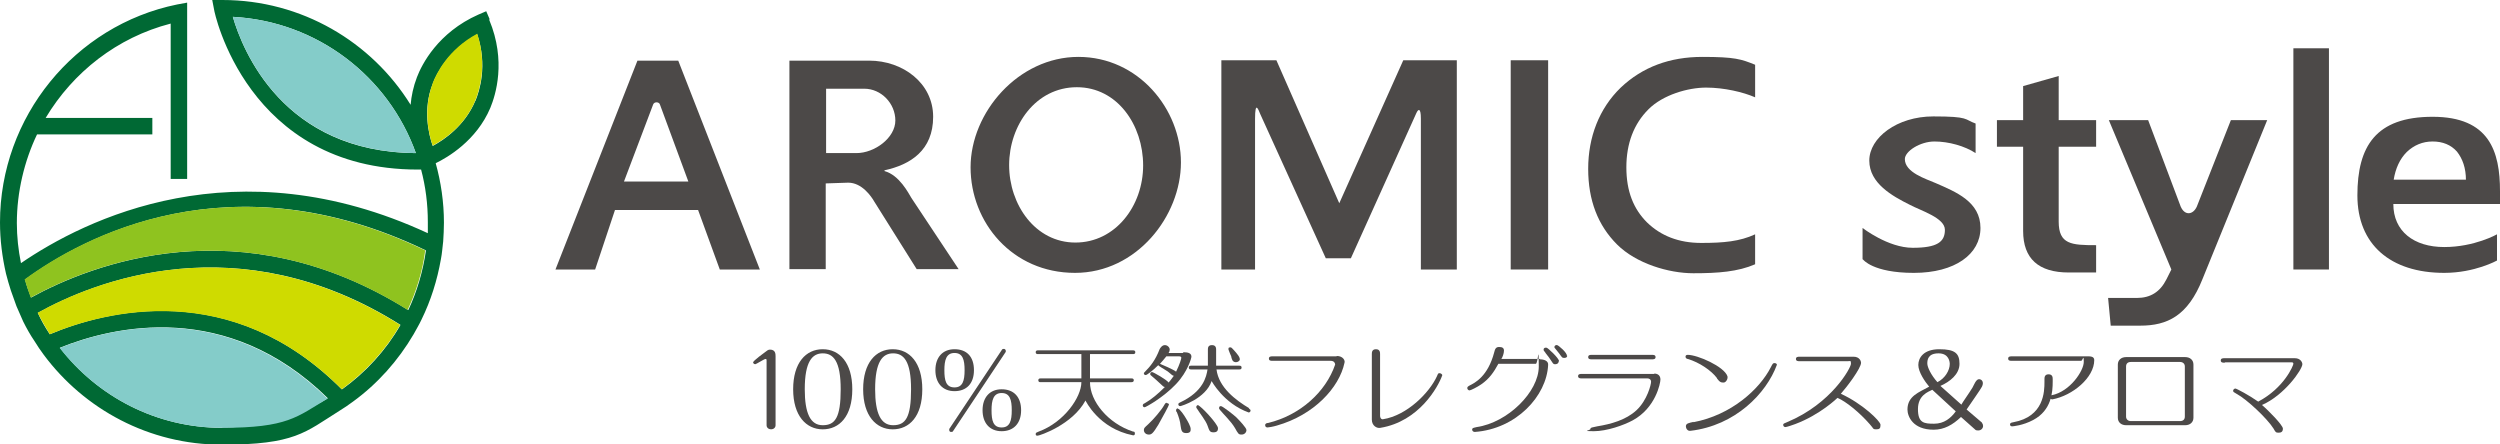 <?xml version="1.0" encoding="UTF-8"?>
<svg id="_レイヤー_1" data-name="レイヤー_1" xmlns="http://www.w3.org/2000/svg" version="1.1" viewBox="0 0 667.9 118.7">
  <!-- Generator: Adobe Illustrator 29.4.0, SVG Export Plug-In . SVG Version: 2.1.0 Build 152)  -->
  <defs>
    <style>
      .st0 {
        fill: #4c4948;
      }

      .st1 {
        fill: #006934;
      }

      .st2 {
        fill: #8fc31f;
      }

      .st3 {
        display: none;
      }

      .st4 {
        fill: #cfdb00;
      }

      .st5 {
        fill: #84ccc9;
      }
    </style>
  </defs>
  <g>
    <g>
      <path class="st1" d="M130.8,5.1l-.9-2.1-2.1.9c-10.8,4.8-15.1,13.3-16.4,16.7-1,2.6-1.5,5.1-1.7,7.4C99.3,11.2,80.6,0,59.4,0h-2.7l.5,2.6c0,.4,8.7,42.7,54.4,42.7.3,0,.6,0,.9,0,1.2,4.5,1.8,9.2,1.8,14.1s0,1.9,0,2.9c-51.4-23.8-91.6-3.7-108.7,8-.7-3.5-1.1-7.1-1.1-10.7,0-8.3,2-16.6,5.4-23.7h30.8v-4.4H12.2c7.3-12.2,19.1-21.5,33.4-25.2v41.5h4.4V.7l-2.7.5C19.9,6.8,0,31.3,0,59.4h0s0,0,0,0c0,4.7.6,9.3,1.6,13.7.4,1.5.8,3,1.3,4.5.5,1.4,1,2.8,1.5,4.2.6,1.4,1.2,2.7,1.8,4.1.9,1.8,1.9,3.6,3,5.2.8,1.3,1.6,2.5,2.5,3.7,10.8,14.5,28.1,24,47.6,24s22.2-3.3,31.3-9c1.3-.8,2.5-1.6,3.7-2.5,6.6-4.8,12.1-11,16.2-18,.7-1.3,1.5-2.6,2.1-3.9,2.5-5.1,4.2-10.5,5.2-16.2.3-1.5.4-3.1.6-4.7.1-1.6.2-3.3.2-5,0-5.5-.8-10.9-2.2-15.9,3.1-1.5,10.9-6,14.6-14.8,1.4-3.4,4.3-12.5-.3-23.5ZM62.2,4.5c22.6,1.2,41.6,16,48.9,36.4-35.5-.2-46.3-27.5-48.9-36.4ZM59.4,114.3c-17.7,0-33.4-8.4-43.4-21.4,14.2-5.7,44.6-13,71.6,13.5-8.3,5-17.9,7.8-28.2,7.8ZM91.3,104c-29.5-29.7-63.1-21-78-14.7-1.2-1.8-2.3-3.7-3.2-5.7,14.9-8.3,53.5-24.1,96.9,3.2-3.9,6.8-9.3,12.7-15.6,17.2ZM109,82.8c-44.7-28-84.7-12.1-100.7-3.3-.6-1.6-1.2-3.2-1.6-4.8,15.4-11.3,54.9-32.9,107.1-7.8-.8,5.6-2.4,11-4.7,15.9ZM127,26.9c-2.8,6.7-8.4,10.5-11.4,12.1-1.1-3.2-2.7-9.8,0-16.6,1-2.7,4.2-9,11.9-13.2,2.8,8.4.6,15.1-.5,17.8Z"/>
      <path class="st5" d="M15.9,92.9c10.1,13,25.8,21.4,43.4,21.4s20-2.9,28.2-7.8c-27-26.5-57.4-19.3-71.6-13.5Z"/>
      <path class="st4" d="M10.1,83.6c1,2,2.1,3.9,3.2,5.7,14.9-6.2,48.5-14.9,78,14.7,6.3-4.6,11.7-10.4,15.6-17.2-43.4-27.3-82-11.5-96.9-3.2Z"/>
      <path class="st2" d="M6.6,74.7c.5,1.6,1,3.2,1.6,4.8,16-8.8,56-24.7,100.7,3.3,2.3-4.9,4-10.3,4.7-15.9-52.2-25.1-91.7-3.5-107.1,7.8Z"/>
      <path class="st5" d="M62.2,4.5c2.6,8.9,13.4,36.1,48.9,36.4-7.3-20.4-26.3-35.2-48.9-36.4Z"/>
      <path class="st4" d="M115.6,22.3c-2.6,6.9-1.1,13.5,0,16.6,3-1.6,8.6-5.3,11.4-12.1,1.1-2.7,3.2-9.5.5-17.8-7.8,4.2-10.9,10.6-11.9,13.2Z"/>
    </g>
    <g>
      <path class="st0" d="M287.2,72.9c-16.8,0-27.9-13.5-27.9-28.2s12.8-29.5,28.8-29.5,27.4,13.9,27.4,28.2-11.8,29.5-28.3,29.5ZM287.7,23.3c-11,0-18.1,10.2-18.1,20.8s7,20.7,17.7,20.7,18.1-9.8,18.1-20.6-6.9-20.9-17.7-20.9Z"/>
      <path class="st0" d="M413.6,72h-10V16.1h10v55.8Z"/>
      <path class="st0" d="M560,72.8h-7.3c-8.1,0-12.2-3.7-12.2-11.1v-22.5h-7v-7.1h7v-9.1l9.5-2.7v11.8h10v7.1h-10v20c0,6.1,3.4,6.3,10,6.3v7.4Z"/>
      <path class="st0" d="M605.7,32.1l-17.3,42.5c-3.9,9.8-9.4,12.4-16.6,12.4h-7.9l-.7-7.4h7.7c3.6,0,6.2-1.6,7.9-5l1.3-2.6-16.7-39.9h10.5l8.7,23.1c1.1,2.5,3.3,2.2,4.3,0l9.1-23.1h9.6Z"/>
      <path class="st0" d="M203,72h-10.7l-5.8-15.9h-22.2l-5.3,15.9h-10.6l21.9-55.8h10.9l21.8,55.8ZM183.9,48.5l-7.6-20.6c-.2-.7-1.5-.8-1.8,0l-7.8,20.6h17.1Z"/>
      <path class="st0" d="M497.6,69.3v-8.4s6.8,5.3,13.4,5.3,8.6-1.6,8.6-4.8-6.4-5.1-9.4-6.7c-4.6-2.3-10.8-5.7-10.8-11.8s7.4-11.8,17.1-11.8,8.2.8,11.3,1.9v7.9c-2.9-1.9-7.2-3.1-11-3.1s-7.9,2.6-7.9,4.7c0,3.6,5.7,5.3,8.2,6.4,5.5,2.4,12,5,12,12s-6.8,12-17.8,12-13.6-3.6-13.6-3.6Z"/>
      <path class="st0" d="M389.2,72h-9.6V31.7c0-3-.7-2.6-1.2-1.5l-17.5,38.8h-6.7l-17.5-38.5c-.5-1.2-1.4-3.8-1.4,1.3v40.2h-9V16.1h14.7l16.8,38.2,17.1-38.2h14.3v55.8Z"/>
      <path class="st0" d="M468.9,70.6c-4.6,2-9.9,2.4-16.5,2.4s-15.3-2.6-20.4-7.7c-5.1-5.1-7.7-11.8-7.7-20.2s2.9-16.1,8.7-21.7c5.8-5.5,13.1-8.2,21.8-8.2s10.4.6,14.1,2.1v8.7c-3.2-1.4-8.3-2.6-13.1-2.6s-11.5,1.9-15.4,5.8c-3.9,3.9-5.9,9.1-5.9,15.5s1.9,11.1,5.5,14.7c3.7,3.6,8.5,5.5,14.5,5.5s10.3-.4,14.4-2.3v8.1Z"/>
      <path class="st0" d="M622.2,72h-9.5V12.9h9.5v59.1Z"/>
      <path class="st0" d="M667.9,54.5h-28.5c0,7.3,5.5,11.5,13.6,11.5s14.1-3.4,14.1-3.4v7s-5.9,3.3-14.1,3.3c-14.4,0-23.2-7.6-23.2-20.7s4.9-21,20.1-21,18,9.3,18,19.9v3.5ZM658.8,48.1c0-3.2-.9-5.7-2.4-7.6-1.6-1.8-3.8-2.7-6.5-2.7s-5,1-6.9,2.8c-1.9,1.9-3,4.4-3.5,7.4h19.4Z"/>
      <path class="st0" d="M256.3,71.9h-11.4l-11.3-18c-.8-1.4-3.3-5.1-7-5.1l-6,.2v22.9h-9.7V16.2h21.3c9,0,17.1,6,17.1,15s-6.1,12.8-13,14.3v.2c4,1.1,6.4,5.9,7.2,7.2l12.6,19ZM220.7,23.7v17.2h8.1c4.9,0,10.4-4.1,10.4-8.7s-3.8-8.5-8.3-8.5h-10.1Z"/>
    </g>
    <g>
      <path class="st0" d="M207.2,113.6c0,.7-.6,1.1-1.2,1.1s-1.2-.4-1.2-1.1v-17.3c0-.2,0-.4-.3-.4s-2.5,1.4-2.7,1.4c-.4,0-.6-.3-.6-.5,0-.4,3-2.6,3.3-2.8.4-.3.7-.6,1.2-.6,1.5,0,1.5,1.2,1.5,1.8v18.5Z"/>
      <path class="st0" d="M227.7,104c0,7.3-3.5,10.7-7.9,10.7s-7.9-3.6-7.9-10.7,3.4-10.7,7.9-10.7,7.9,3.6,7.9,10.7ZM215,104c0,6.4,1.5,9.6,4.8,9.6s4.8-2,4.8-9.6-2-9.6-4.8-9.6-4.8,2.2-4.8,9.6Z"/>
      <path class="st0" d="M246.4,104c0,7.3-3.5,10.7-7.9,10.7s-7.9-3.6-7.9-10.7,3.4-10.7,7.9-10.7,7.9,3.6,7.9,10.7ZM233.8,104c0,6.4,1.5,9.6,4.8,9.6s4.8-2,4.8-9.6-2-9.6-4.8-9.6-4.8,2.2-4.8,9.6Z"/>
      <g>
        <path class="st0" d="M255,93.3c-3.2,0-5.1,2.2-5.1,5.6s1.9,5.6,5.1,5.6,5.2-2,5.2-5.6-1.9-5.6-5.2-5.6ZM255,103.5c-2.3,0-2.7-1.9-2.7-4.6s.5-4.6,2.7-4.6,2.7,1.8,2.7,4.6-.5,4.6-2.7,4.6Z"/>
        <path class="st0" d="M267.6,104c-3.2,0-5.1,2.2-5.1,5.6s1.9,5.6,5.1,5.6,5.2-2.1,5.2-5.6-1.9-5.6-5.2-5.6ZM267.6,114.2c-2.3,0-2.7-1.9-2.7-4.6s.5-4.6,2.7-4.6,2.7,1.8,2.7,4.6-.5,4.6-2.7,4.6Z"/>
        <path class="st0" d="M254.6,115.2c0,.1-.2.2-.5.2s-.5-.2-.5-.5,0-.2,0-.3l14.1-21.2c0-.1.3-.2.5-.2s.5.2.5.5,0,.2,0,.3l-14.1,21.2Z"/>
      </g>
      <g>
        <path class="st0" d="M316,94.3h-3.8c.2-.3.3-.6.3-.9,0-.6-.6-1.2-1.3-1.2s-1.2.7-1.4,1.1c-1.1,2.9-2.5,4.6-3.8,5.9-.4.4-.4.4-.4.6s.2.4.5.4,1.8-1.1,3.4-2.7c0,.1,0,.3.2.3.5.4,2.5,1.5,2.6,1.7.8.7.9.8,1.3.9-.6.9-1.3,1.7-1.4,1.8-.4-.7-4.1-2.8-4.4-2.8s-.5.2-.5.5.1.3.2.4c.4.3,2.4,2.1,2.8,2.5.4.4.5.5.9.6-1.9,1.9-3.7,3.4-5.5,4.4-.1,0-.4.2-.4.5s.2.5.5.5,5-2.6,8.4-6.2c3.2-3.4,4.1-7,4.1-7.3,0-.9-.8-1.2-2.1-1.2ZM314.2,99.3c-.5-.5-4-2-4.3-2.1.6-.6,1.1-1.3,1.7-2h3.4c.5,0,.6.2.6.4s-.4,1.7-1.4,3.7Z"/>
        <path class="st0" d="M328.9,95.2c.3,1.1.4,1.3.9,1.5.6.2,1.2-.1,1.4-.5.2-.7-.7-1.7-1.6-2.7-.2-.2-.6-.7-.8-.7-.3,0-.6,0-.6.3,0,.1,0,.2,0,.3.1.3.6,1.6.8,1.9Z"/>
        <path class="st0" d="M311.7,107.6c-.3,0-.4.2-.6.5-.8,1.5-3,4-4.3,5.2-1.1,1-1.2,1.1-1.2,1.6,0,.7.6,1.2,1.3,1.2s1.1-.2,2.6-2.7c1.2-2.1,2.8-5.1,2.8-5.3s-.2-.4-.6-.4Z"/>
        <path class="st0" d="M314.7,109.1c-.3,0-.5.2-.5.5s0,.3.2.5c.5,1.2.9,2.5,1,3.6.2,1.3.3,2,1.5,2s1.2-.6,1.2-1.1c0-.7-.8-2.1-1.3-2.9-.4-.7-1.6-2.5-2.1-2.5Z"/>
        <path class="st0" d="M333.8,109.1c-3.7-2.2-8.2-5.6-8.8-10.4h6.1c.2,0,.6,0,.6-.5s-.4-.5-.6-.5h-6.2c0-.5,0-.9,0-1.3v-3c0-.3,0-1.2-1.1-1.2s-1.1.8-1.1,1.2v3.6c0,.2,0,.5,0,.7h-4.5c-.2,0-.6,0-.6.5s.4.5.6.5h4.4c-.3,1.9-1.1,5.9-7.3,8.8-.2.1-.5.2-.5.5s.2.5.5.5,6.8-2,8.4-6.7c0,0,3.2,6,9.9,8.4.2,0,.5-.2.5-.5s-.2-.4-.5-.5Z"/>
        <path class="st0" d="M330.3,111.5c-.6-.6-3.7-3-4.1-3s-.5.2-.5.5,0,.2.3.6c.9,1.1,2.9,3,3.9,4.7.9,1.6,1,1.8,1.8,1.8s1.3-.6,1.3-1.2-1.8-2.5-2.7-3.4Z"/>
        <path class="st0" d="M320.2,108.2c-.3,0-.6.2-.6.5s0,.2.2.5c.8,1.3,2.3,3.1,2.8,4.5.5,1.4.6,1.8,1.6,1.8s1.2-.5,1.2-1.1c0-1.1-4.7-6.1-5.3-6.1Z"/>
      </g>
      <path class="st0" d="M529.5,113c.2.2.3.5.3.8,0,.6-.5,1.2-1.3,1.2s-.7-.2-1-.4l-3.6-3.2c-2.2,2.1-4.5,3.4-7.3,3.4-5.6,0-7-3.6-7-5.4,0-3.6,3.1-4.6,5.8-6.1-1.1-1.3-2.9-3.9-2.9-5.8s1.4-4.2,5.6-4.2,5.4,1.1,5.4,3.9-2.6,4.8-5.1,5.9l5.6,5c.3-.6,2.1-3.1,3-4.6.3-.5.9-2.2,1.7-2.2s1.4.8.8,2c-.2.5-3.3,4.9-4.1,6.1l4.1,3.5ZM516.3,104.1c-1.2.6-3.9,1.5-3.9,5.2s1.6,3.9,4.3,3.9,4.5-1.5,5.8-3.3l-6.3-5.8ZM520.9,97.3c0-.6-.2-2.9-3-2.9s-3,1.7-3,2.7,1,3.1,2.7,5c2-1,3.3-3.1,3.3-4.9Z"/>
      <path class="st0" d="M558,95.2c.4,0,1.5,0,1.5,1,0,4.7-5.8,9.5-11.2,10.5-.3,0-.6-.2-.6-.5s.2-.5.4-.6c5-1,8.6-6.6,8.6-8.9s-.3-.3-.7-.3h-18.5c-.4,0-1,0-1-.6s.6-.6,1-.6h20.6ZM548.4,101.9c0,2.9-.3,7.7-5.2,10.3-2.8,1.5-5.5,1.7-5.6,1.7-.6,0-.6-.4-.6-.5,0-.5.5-.5.9-.6,8.2-1.5,8.3-8.2,8.3-10.8v-.7c0-.4,0-1.3,1.1-1.3s1.1.9,1.1,1.3v.6Z"/>
      <path class="st0" d="M411.4,96c1.1,0,2.3.4,2.2,1.5-.4,8.3-8.5,17.1-19.6,17.9-.4,0-.7-.3-.7-.6,0-.5.4-.5,1.2-.7,8.3-1.2,16.6-9.4,16.6-16.2s-.2-.7-.8-.7h-10c-1.2,2.2-2.4,4-4.6,5.5-1,.7-2.8,1.6-3.1,1.6s-.6-.3-.6-.6.1-.4.6-.7c1.4-.7,4.9-2.4,6.6-8.9.2-.8.4-1.4,1.3-1.4s1.3.3,1.3,1-.4,1.8-.7,2.2h10.4Z"/>
      <path class="st0" d="M480.8,96.5c-.4,0-1,0-1-.6s.6-.6,1-.6h14.4c1.6,0,2,1.2,2,1.6,0,1.5-3.8,6.5-5.4,8.3,5.7,2.6,10.6,7.3,10.6,8.3s-.3,1.2-1.2,1.2-.6-.2-1.7-1.4c-2.7-3.1-6.4-6.1-8.6-7,0,0-4.6,4.5-11.3,7-.5.2-2.3.8-2.6.8s-.6-.2-.6-.6.4-.4,1-.7c12-5,17.1-14.6,17.1-15.6s-.1-.7-.9-.7h-12.7Z"/>
      <path class="st0" d="M357.1,95.1c1.7,0,2.3,1.2,2.1,1.8-1.4,6.7-8.2,14-18.1,16.8-1,.3-2.2.5-2.5.5-.4,0-.6-.3-.6-.6,0-.5.5-.6.8-.6,8.6-2.1,15.4-8.3,17.9-15.6,0-.3-.2-1-1.2-1h-15.5c-.4,0-1,0-1-.6s.6-.6,1-.6h17.1Z"/>
      <path class="st0" d="M594.3,96.9c-.4,0-1,0-1-.6s.6-.6,1-.6h18.8c1.5,0,2,1.1,2,1.6,0,1.4-4.8,8.3-10.8,10.9,1.7,1.4,5.6,5.4,5.6,6.3s-.5,1.1-1.2,1.1-.8-.2-1.3-1.1c-1.7-2.7-7.1-7.8-9.9-9.3-.7-.4-.9-.5-.9-.8s.3-.6.6-.6,3.7,1.8,6.1,3.5c7-3.7,9.4-9.7,9.4-10.1s-.3-.4-.5-.4h-17.7Z"/>
      <path class="st0" d="M441.9,99.8c1.1,0,1.7.6,1.7,1.6s-1.3,7.6-7.4,10.9c-2.4,1.3-6.9,2.9-10.4,2.9s-.9-.2-.9-.6.4-.4,1.8-.7c3.7-.6,7.7-1.7,10.5-4.3,2.9-2.7,3.9-6.9,3.9-7.6s-.6-.9-.9-.9h-17.6c-.3,0-1,0-1-.6s.6-.6,1-.6h19.4ZM441.3,94.8c.4,0,1,0,1,.6s-.6.6-1,.6h-16c-.4,0-1,0-1-.6s.6-.6,1-.6h16Z"/>
      <path class="st0" d="M366.5,94.6c0-.4,0-1.3,1.1-1.3s1.1.9,1.1,1.3v16.5c0,.5.3,1,.8.9,6.4-1,12.4-7.1,14.4-11.5.3-.7.3-.8.7-.8s.8.4.7.6c-1.1,3.1-6.2,12.3-16.5,14-.9.2-2.3-.5-2.3-2.2v-17.5Z"/>
      <path class="st0" d="M586,111.6c0,1.2-.9,2-2.2,2h-15.8c-1.2,0-2.2-.7-2.2-2v-14.2c0-1.2.9-2,2.2-2h15.8c1.2,0,2.2.7,2.2,2v14.2ZM569.3,96.7c-.9,0-1.3.5-1.3,1.2v13.4c0,.7.5,1.2,1.3,1.2h13.1c.9,0,1.3-.5,1.3-1.2v-13.4c0-.7-.5-1.2-1.3-1.2h-13.1Z"/>
      <path class="st0" d="M452.4,112.8c10.1-1.9,17.7-8.8,20.7-14.7.5-1,.6-1.1,1-1.1s.7.3.6.5c-2.8,7.6-11.1,16.2-23.1,17.6-.8.1-1.2-.7-1.2-1.2,0-.8.8-.9,2.1-1.2ZM458.7,101c-1.5-2-4.7-4.2-7.8-5.1-.2,0-.6-.2-.6-.6s.3-.5.6-.5c2.6,0,9.7,3.1,10.6,5.7.2.7-.4,1.7-1,1.7s-1,0-1.8-1.1Z"/>
      <g>
        <path class="st0" d="M416.4,96.6c0,.5-.6.8-1.1.7-.3,0-.5-.3-1.2-1.4-.3-.5-1.1-1.4-1.4-1.9-.1-.1-.4-.4-.3-.7,0-.3.4-.5.8-.4.3,0,3.4,2.9,3.3,3.6Z"/>
        <path class="st0" d="M418.7,95c0,.5-.5.7-1,.6-.3,0-.4-.1-1.1-1.1-.2-.2-1-1.3-1.2-1.5-.1-.1-.2-.3-.1-.4,0,0,.1-.5.7-.4.3,0,2.8,2.1,2.6,2.9Z"/>
      </g>
      <path class="st0" d="M291.2,101.1h11.1c.2,0,.6,0,.6.5s-.5.5-.6.5h-11.1c0,5.1,4.8,11,11.5,13.2.2,0,.5,0,.5.5s-.3.5-.5.5c-9.2-1.8-12.7-9.3-12.7-9.3-3.5,6.5-12.3,9.4-12.8,9.4s-.5-.2-.5-.5.3-.4.8-.6c6.8-2.5,11.4-9.2,11.4-13.2h-10.9c-.2,0-.6,0-.6-.5s.4-.5.6-.5h10.9v-6.5h-11.6c-.2,0-.6,0-.6-.5s.4-.5.6-.5h25.4c.2,0,.6,0,.6.5s-.4.5-.6.5h-11.5v6.5Z"/>
    </g>
  </g>
  <g class="st3">
    <g>
      <path class="st1" d="M188.4,309.9l-1.3-3.1-3,1.3c-15.9,7.1-22.1,19.5-24.1,24.6-1.4,3.8-2.2,7.4-2.4,10.9-15.4-24.7-42.8-41.2-74-41.2h-3.9l.7,3.9c.1.6,12.8,62.6,79.8,62.6.4,0,.9,0,1.3,0,1.7,6.6,2.7,13.5,2.7,20.6s0,2.8-.1,4.2c-75.4-34.9-134.4-5.5-159.5,11.8-1-5.1-1.6-10.4-1.6-15.8,0-12.2,2.9-24.3,7.9-34.9h45.2v-6.5H14.4c10.7-17.9,28-31.5,49-36.9v61h6.5v-69l-3.9.8C25.8,312.5-3.5,348.4-3.5,389.6h0s0,0,0,0c0,6.9.8,13.7,2.4,20.1.5,2.3,1.1,4.5,1.9,6.7.7,2.1,1.4,4.1,2.2,6.1.8,2,1.7,4,2.7,6,1.3,2.6,2.8,5.2,4.4,7.7,1.2,1.8,2.4,3.7,3.7,5.4,15.9,21.3,41.3,35.2,69.9,35.2s32.6-4.8,46-13.2c1.9-1.2,3.7-2.4,5.5-3.7,9.6-7.1,17.8-16.1,23.8-26.5,1.1-1.9,2.1-3.8,3.1-5.8,3.6-7.4,6.2-15.4,7.6-23.8.4-2.3.6-4.6.8-6.9.2-2.4.3-4.8.3-7.3,0-8.1-1.1-16-3.2-23.4,4.6-2.2,15.9-8.7,21.4-21.8,2.1-5,6.3-18.4-.5-34.4ZM87.8,309.1c33.1,1.7,61,23.5,71.7,53.4-52.1-.3-68-40.3-71.7-53.4ZM83.6,470.2c-25.9,0-49-12.3-63.7-31.3,20.9-8.4,65.5-19.1,105.1,19.9-12.1,7.3-26.3,11.5-41.4,11.5ZM130.5,455.1c-43.3-43.6-92.6-30.8-114.5-21.6-1.7-2.7-3.3-5.4-4.8-8.3,21.8-12.2,78.5-35.4,142.2,4.7-5.8,10-13.6,18.6-22.9,25.3ZM156.5,424c-65.6-41.1-124.4-17.7-147.9-4.8-.9-2.3-1.7-4.7-2.4-7.1,22.6-16.6,80.6-48.3,157.2-11.5-1.1,8.2-3.5,16.1-6.9,23.3ZM182.9,341.9c-4.2,9.9-12.3,15.4-16.8,17.7-1.6-4.7-3.9-14.4,0-24.4,1.5-3.9,6.1-13.2,17.5-19.4,4.1,12.3.9,22.2-.7,26.1Z"/>
      <path class="st5" d="M19.9,438.8c14.8,19.1,37.8,31.3,63.7,31.3s29.3-4.2,41.4-11.5c-39.6-38.9-84.3-28.3-105.1-19.9Z"/>
      <path class="st4" d="M11.3,425.1c1.4,2.9,3,5.7,4.8,8.3,21.9-9.1,71.2-21.9,114.5,21.6,9.3-6.7,17.1-15.3,22.9-25.3-63.7-40.1-120.3-16.9-142.2-4.7Z"/>
      <path class="st2" d="M6.2,412.1c.7,2.4,1.5,4.7,2.4,7.1,23.5-12.9,82.2-36.3,147.9,4.8,3.4-7.2,5.8-15.1,6.9-23.3-76.6-36.8-134.6-5.1-157.2,11.5Z"/>
      <path class="st5" d="M87.8,309.1c3.8,13,19.6,53,71.7,53.4-10.7-29.9-38.6-51.7-71.7-53.4Z"/>
      <path class="st4" d="M166.1,335.2c-3.9,10.1-1.6,19.7,0,24.4,4.4-2.4,12.6-7.8,16.8-17.7,1.6-3.9,4.8-13.9.7-26.1-11.4,6.2-16,15.5-17.5,19.4Z"/>
    </g>
    <g>
      <path class="st0" d="M44.4,514.9c-6.9,0-11.5-5.6-11.5-11.6s5.3-12.2,11.9-12.2,11.3,5.8,11.3,11.6-4.9,12.2-11.7,12.2ZM44.6,494.5c-4.5,0-7.5,4.2-7.5,8.6s2.9,8.5,7.3,8.5,7.5-4,7.5-8.5-2.8-8.6-7.3-8.6Z"/>
      <path class="st0" d="M96.6,514.5h-4.1v-23h4.1v23Z"/>
      <path class="st0" d="M157,514.9h-3c-3.3,0-5-1.5-5-4.6v-9.3h-2.9v-2.9h2.9v-3.7l3.9-1.1v4.9h4.1v2.9h-4.1v8.2c0,2.5,1.4,2.6,4.1,2.6v3Z"/>
      <path class="st0" d="M175.8,498.1l-7.1,17.5c-1.6,4-3.9,5.1-6.8,5.1h-3.3l-.3-3h3.2c1.5,0,2.6-.7,3.3-2.1l.5-1.1-6.9-16.5h4.3l3.6,9.5c.4,1,1.4.9,1.8,0l3.8-9.5h4Z"/>
      <path class="st0" d="M9.7,514.5h-4.4l-2.4-6.6H-6.3l-2.2,6.6h-4.4l9-23H.7l9,23ZM1.8,504.9l-3.1-8.5c-.1-.3-.6-.3-.7,0l-3.2,8.5H1.8Z"/>
      <path class="st0" d="M131.2,513.4v-3.5s2.8,2.2,5.5,2.2,3.5-.7,3.5-2-2.6-2.1-3.9-2.7c-1.9-1-4.5-2.4-4.5-4.9s3-4.9,7-4.9,3.4.3,4.7.8v3.3c-1.2-.8-3-1.3-4.6-1.3s-3.3,1.1-3.3,2c0,1.5,2.3,2.2,3.4,2.6,2.3,1,4.9,2.1,4.9,4.9s-2.8,4.9-7.3,4.9-5.6-1.5-5.6-1.5Z"/>
      <path class="st0" d="M86.5,514.5h-4v-16.6c0-1.2-.3-1.1-.5-.6l-7.2,16h-2.8l-7.2-15.9c-.2-.5-.6-1.6-.6.5v16.6h-3.7v-23h6.1l6.9,15.8,7-15.8h5.9v23Z"/>
      <path class="st0" d="M119.4,514c-1.9.8-4.1,1-6.8,1s-6.3-1.1-8.4-3.2c-2.1-2.1-3.2-4.9-3.2-8.3s1.2-6.7,3.6-8.9c2.4-2.3,5.4-3.4,9-3.4s4.3.2,5.8.9v3.6c-1.3-.6-3.4-1.1-5.4-1.1s-4.7.8-6.4,2.4c-1.6,1.6-2.4,3.7-2.4,6.4s.8,4.6,2.3,6.1c1.5,1.5,3.5,2.3,6,2.3s4.3-.2,5.9-1v3.3Z"/>
      <path class="st0" d="M182.6,514.6h-3.9v-24.4h3.9v24.4Z"/>
      <path class="st0" d="M201.5,507.3h-11.8c0,3,2.3,4.8,5.6,4.8s5.8-1.4,5.8-1.4v2.9s-2.4,1.3-5.8,1.3c-5.9,0-9.6-3.1-9.6-8.5s2-8.7,8.3-8.7,7.4,3.8,7.4,8.2v1.4ZM197.7,504.7c0-1.3-.4-2.4-1-3.1-.7-.8-1.5-1.1-2.7-1.1s-2.1.4-2.9,1.2c-.8.8-1.3,1.8-1.4,3.1h8Z"/>
      <path class="st0" d="M31.7,514.5h-4.7l-4.7-7.4c-.3-.6-1.3-2.1-2.9-2.1h-2.5v9.5h-4v-23h8.8c3.7,0,7.1,2.5,7.1,6.2s-2.5,5.3-5.4,5.9h0c1.6.5,2.6,2.5,3,3l5.2,7.8ZM17,494.6v7.1h3.3c2,0,4.3-1.7,4.3-3.6s-1.5-3.5-3.4-3.5h-4.2Z"/>
    </g>
    <g>
      <path class="st0" d="M11.4,531.7c0,.3-.3.5-.5.5s-.5-.2-.5-.5v-7.2c0,0,0-.2-.1-.2s-1,.6-1.1.6c-.2,0-.3-.1-.3-.2,0-.2,1.2-1.1,1.4-1.2.2-.1.3-.2.5-.2.6,0,.6.5.6.7v7.6Z"/>
      <path class="st0" d="M19.9,527.8c0,3-1.4,4.4-3.3,4.4s-3.3-1.5-3.3-4.4,1.4-4.4,3.3-4.4,3.3,1.5,3.3,4.4ZM14.6,527.8c0,2.6.6,4,2,4s2-.8,2-4-.8-4-2-4-2,.9-2,4Z"/>
      <path class="st0" d="M27.6,527.8c0,3-1.4,4.4-3.3,4.4s-3.3-1.5-3.3-4.4,1.4-4.4,3.3-4.4,3.3,1.5,3.3,4.4ZM22.4,527.8c0,2.6.6,4,2,4s2-.8,2-4-.8-4-2-4-2,.9-2,4Z"/>
      <g>
        <path class="st0" d="M31.2,523.3c-1.3,0-2.1.9-2.1,2.3s.8,2.3,2.1,2.3,2.1-.8,2.1-2.3-.8-2.3-2.1-2.3ZM31.2,527.5c-1,0-1.1-.8-1.1-1.9s.2-1.9,1.1-1.9,1.1.8,1.1,1.9-.2,1.9-1.1,1.9Z"/>
        <path class="st0" d="M36.3,527.8c-1.3,0-2.1.9-2.1,2.3s.8,2.3,2.1,2.3,2.1-.8,2.1-2.3-.8-2.3-2.1-2.3ZM36.3,532c-1,0-1.1-.8-1.1-1.9s.2-1.9,1.1-1.9,1.1.8,1.1,1.9-.2,1.9-1.1,1.9Z"/>
        <path class="st0" d="M31,532.4s0,0-.2,0-.2,0-.2-.2,0,0,0-.1l5.8-8.7s.1,0,.2,0,.2,0,.2.2,0,0,0,.1l-5.8,8.7Z"/>
      </g>
      <g>
        <path class="st0" d="M56.3,523.8h-1.6c0-.1.1-.2.1-.4,0-.2-.2-.5-.6-.5s-.5.3-.6.5c-.4,1.2-1,1.9-1.6,2.4-.2.2-.2.2-.2.3s0,.2.2.2.7-.4,1.4-1.1c0,0,0,.1,0,.1.2.2,1,.6,1.1.7.3.3.4.3.5.3-.2.4-.5.7-.6.8-.2-.3-1.7-1.2-1.8-1.2s-.2,0-.2.2,0,.1,0,.2c.2.1,1,.9,1.1,1,.2.2.2.2.4.3-.8.8-1.5,1.4-2.3,1.8,0,0-.1,0-.1.2s0,.2.2.2,2.1-1.1,3.5-2.6c1.3-1.4,1.7-2.9,1.7-3,0-.4-.3-.5-.9-.5ZM55.6,525.8c-.2-.2-1.7-.8-1.8-.9.2-.2.5-.5.7-.8h1.4c.2,0,.3,0,.3.2s-.2.7-.6,1.5Z"/>
        <path class="st0" d="M61.6,524.1c.1.4.2.5.4.6.3,0,.5,0,.6-.2,0-.3-.3-.7-.6-1.1,0,0-.2-.3-.3-.3-.1,0-.2,0-.3.1,0,0,0,.1,0,.1,0,.1.3.7.3.8Z"/>
        <path class="st0" d="M54.6,529.2c-.1,0-.2,0-.3.2-.3.6-1.2,1.6-1.8,2.1-.5.4-.5.5-.5.6,0,.3.3.5.5.5s.5,0,1.1-1.1c.5-.8,1.2-2.1,1.2-2.2s0-.2-.2-.2Z"/>
        <path class="st0" d="M55.8,529.9c-.1,0-.2,0-.2.2s0,.1,0,.2c.2.5.4,1,.4,1.5,0,.5.1.8.6.8s.5-.2.5-.4-.3-.9-.5-1.2c-.2-.3-.7-1-.9-1Z"/>
        <path class="st0" d="M63.7,529.9c-1.5-.9-3.4-2.3-3.6-4.3h2.5c0,0,.3,0,.3-.2s-.2-.2-.3-.2h-2.6c0-.2,0-.4,0-.6v-1.2c0-.1,0-.5-.4-.5s-.4.3-.4.5v1.5c0,0,0,.2,0,.3h-1.9c0,0-.3,0-.3.2s.2.2.3.2h1.8c-.1.8-.5,2.4-3,3.6,0,0-.2,0-.2.2s0,.2.2.2,2.8-.8,3.5-2.8c0,0,1.3,2.5,4.1,3.4,0,0,.2,0,.2-.2s0-.2-.2-.2Z"/>
        <path class="st0" d="M62.2,530.9c-.3-.2-1.5-1.2-1.7-1.2s-.2,0-.2.2,0,0,.1.2c.4.5,1.2,1.2,1.6,1.9.4.7.4.7.7.7s.5-.2.5-.5-.7-1-1.1-1.4Z"/>
        <path class="st0" d="M58.1,529.5c-.1,0-.2,0-.2.2s0,0,0,.2c.3.5.9,1.3,1.1,1.9.2.6.3.7.7.7s.5-.2.5-.5c0-.5-1.9-2.5-2.2-2.5Z"/>
      </g>
      <path class="st0" d="M144.4,531.4c0,0,.1.2.1.3,0,.2-.2.5-.5.5s-.3,0-.4-.2l-1.5-1.3c-.9.9-1.9,1.4-3,1.4-2.3,0-2.9-1.5-2.9-2.2,0-1.5,1.3-1.9,2.4-2.5-.5-.5-1.2-1.6-1.2-2.4s.6-1.7,2.3-1.7,2.2.4,2.2,1.6-1.1,2-2.1,2.4l2.3,2.1c.1-.2.9-1.3,1.2-1.9.1-.2.4-.9.7-.9s.6.3.3.8c0,.2-1.4,2-1.7,2.5l1.7,1.5ZM138.9,527.8c-.5.3-1.6.6-1.6,2.1s.6,1.6,1.8,1.6,1.8-.6,2.4-1.4l-2.6-2.4ZM140.9,525c0-.3,0-1.2-1.2-1.2s-1.2.7-1.2,1.1.4,1.3,1.1,2.1c.8-.4,1.3-1.3,1.3-2Z"/>
      <path class="st0" d="M156.1,524.1c.2,0,.6,0,.6.4,0,1.9-2.4,3.9-4.6,4.3-.1,0-.2,0-.2-.2s0-.2.2-.2c2.1-.4,3.5-2.7,3.5-3.7s-.1-.1-.3-.1h-7.6c-.2,0-.4,0-.4-.2s.3-.2.4-.2h8.5ZM152.2,526.9c0,1.2-.1,3.2-2.1,4.3-1.2.6-2.3.7-2.3.7-.2,0-.3-.2-.3-.2,0-.2.2-.2.4-.3,3.4-.6,3.4-3.4,3.4-4.4v-.3c0-.2,0-.5.5-.5s.5.4.5.5v.3Z"/>
      <path class="st0" d="M95.7,524.4c.4,0,.9.2.9.6-.2,3.4-3.5,7-8.1,7.4-.1,0-.3-.1-.3-.3,0-.2.2-.2.5-.3,3.4-.5,6.9-3.9,6.9-6.7s0-.3-.3-.3h-4.1c-.5.9-1,1.7-1.9,2.3-.4.3-1.1.7-1.3.7s-.3-.1-.3-.2,0-.2.3-.3c.6-.3,2-1,2.7-3.7,0-.3.1-.6.5-.6s.5.1.5.4-.2.8-.3.9h4.3Z"/>
      <path class="st0" d="M124.3,524.7c-.2,0-.4,0-.4-.2s.3-.3.4-.3h5.9c.7,0,.8.5.8.7,0,.6-1.6,2.7-2.2,3.4,2.3,1.1,4.4,3,4.4,3.4s-.1.5-.5.5-.3,0-.7-.6c-1.1-1.3-2.7-2.5-3.5-2.9,0,0-1.9,1.8-4.6,2.9-.2,0-1,.3-1.1.3s-.3,0-.3-.2.1-.2.4-.3c4.9-2.1,7-6,7-6.5s0-.3-.4-.3h-5.3Z"/>
      <path class="st0" d="M73.3,524.1c.7,0,.9.5.9.7-.6,2.8-3.4,5.8-7.5,6.9-.4.1-.9.2-1,.2-.2,0-.3-.1-.3-.2,0-.2.2-.2.3-.3,3.6-.9,6.4-3.4,7.4-6.4,0-.1,0-.4-.5-.4h-6.4c-.2,0-.4,0-.4-.3s.3-.2.4-.2h7.1Z"/>
      <path class="st0" d="M171.1,524.8c-.2,0-.4,0-.4-.2s.2-.3.4-.3h7.7c.6,0,.8.4.8.6,0,.6-2,3.4-4.5,4.5.7.6,2.3,2.2,2.3,2.6s-.2.4-.5.4-.3,0-.5-.5c-.7-1.1-2.9-3.2-4.1-3.8-.3-.2-.4-.2-.4-.3s.1-.2.3-.2,1.5.7,2.5,1.5c2.9-1.5,3.9-4,3.9-4.2s-.1-.2-.2-.2h-7.3Z"/>
      <path class="st0" d="M108.3,526c.5,0,.7.3.7.6s-.5,3.1-3,4.5c-1,.5-2.9,1.2-4.3,1.2s-.4,0-.4-.3.2-.2.7-.3c1.5-.2,3.2-.7,4.3-1.8,1.2-1.1,1.6-2.9,1.6-3.2s-.3-.4-.4-.4h-7.3c-.1,0-.4,0-.4-.2s.3-.3.4-.3h8ZM108,524c.2,0,.4,0,.4.3s-.3.3-.4.3h-6.6c-.1,0-.4,0-.4-.3s.3-.3.4-.3h6.6Z"/>
      <path class="st0" d="M77.1,523.9c0-.2,0-.5.4-.5s.5.4.5.5v6.8c0,.2.1.4.3.4,2.6-.4,5.1-2.9,5.9-4.7.1-.3.1-.3.3-.3s.3.1.3.2c-.4,1.3-2.6,5.1-6.8,5.8-.4,0-1-.2-1-.9v-7.2Z"/>
      <path class="st0" d="M167.7,530.9c0,.5-.4.8-.9.8h-6.5c-.5,0-.9-.3-.9-.8v-5.9c0-.5.4-.8.9-.8h6.5c.5,0,.9.3.9.8v5.9ZM160.8,524.7c-.4,0-.6.2-.6.5v5.5c0,.3.2.5.6.5h5.4c.4,0,.6-.2.6-.5v-5.5c0-.3-.2-.5-.6-.5h-5.4Z"/>
      <path class="st0" d="M112.6,531.4c4.2-.8,7.3-3.6,8.5-6,.2-.4.3-.5.4-.5s.3.1.3.2c-1.2,3.1-4.6,6.7-9.5,7.3-.3,0-.5-.3-.5-.5,0-.3.3-.4.8-.5ZM115.2,526.5c-.6-.8-1.9-1.7-3.2-2.1-.1,0-.2,0-.2-.2s.1-.2.2-.2c1.1,0,4,1.3,4.4,2.3.1.3-.2.7-.4.7s-.4,0-.7-.4Z"/>
      <g>
        <path class="st0" d="M97.8,524.7c0,.2-.2.3-.4.3-.1,0-.2-.1-.5-.6-.1-.2-.4-.6-.6-.8,0,0-.1-.2-.1-.3,0-.1.2-.2.3-.2.1,0,1.4,1.2,1.3,1.5Z"/>
        <path class="st0" d="M98.7,524.1c0,.2-.2.3-.4.3-.1,0-.2,0-.5-.5,0-.1-.4-.5-.5-.6,0,0,0-.1,0-.2,0,0,0-.2.3-.2.1,0,1.1.9,1.1,1.2Z"/>
      </g>
      <path class="st0" d="M46.1,526.6h4.6c0,0,.3,0,.3.2s-.2.2-.3.2h-4.6c0,2.1,2,4.5,4.7,5.4,0,0,.2,0,.2.2s-.1.2-.2.2c-3.8-.7-5.3-3.8-5.3-3.8-1.5,2.7-5.1,3.9-5.3,3.9s-.2,0-.2-.2.1-.2.3-.2c2.8-1,4.7-3.8,4.7-5.4h-4.5c0,0-.3,0-.3-.2s.2-.2.3-.2h4.5v-2.7h-4.8c0,0-.3,0-.3-.2s.2-.2.3-.2h10.5c0,0,.3,0,.3.2s-.2.2-.3.2h-4.7v2.7Z"/>
    </g>
  </g>
  <g class="st3">
    <g>
      <path class="st1" d="M448.1,308.9l-1.3-3.1-3,1.3c-15.9,7.1-22.1,19.5-24.1,24.6-1.4,3.8-2.2,7.4-2.4,10.9-15.4-24.7-42.8-41.2-74-41.2h-3.9l.7,3.9c.1.6,12.8,62.6,79.8,62.6.4,0,.9,0,1.3,0,1.7,6.6,2.7,13.5,2.7,20.6s0,2.8-.1,4.2c-75.4-34.9-134.4-5.5-159.5,11.8-1-5.1-1.6-10.4-1.6-15.8,0-12.2,2.9-24.3,7.9-34.9h45.2v-6.5h-41.7c10.7-17.9,28-31.5,49-36.9v61h6.5v-69l-3.9.8c-40.3,8.2-69.6,44.1-69.6,85.3h0s0,0,0,0c0,6.9.8,13.7,2.4,20.1.5,2.3,1.1,4.5,1.9,6.7.7,2.1,1.4,4.1,2.2,6.1.8,2,1.7,4,2.7,6,1.3,2.6,2.8,5.2,4.4,7.7,1.2,1.8,2.4,3.7,3.7,5.4,15.9,21.3,41.3,35.2,69.9,35.2s32.6-4.8,46-13.2c1.9-1.2,3.7-2.4,5.5-3.7,9.6-7.1,17.8-16.1,23.8-26.5,1.1-1.9,2.1-3.8,3.1-5.8,3.6-7.4,6.2-15.4,7.6-23.8.4-2.3.6-4.6.8-6.9.2-2.4.3-4.8.3-7.3,0-8.1-1.1-16-3.2-23.4,4.6-2.2,15.9-8.7,21.4-21.8,2.1-5,6.3-18.4-.5-34.4ZM347.5,308.1c33.1,1.7,61,23.5,71.7,53.4-52.1-.3-68-40.3-71.7-53.4ZM343.3,469.2c-25.9,0-49-12.3-63.7-31.3,20.9-8.4,65.5-19.1,105.1,19.9-12.1,7.3-26.3,11.5-41.4,11.5ZM390.3,454.1c-43.3-43.6-92.6-30.8-114.5-21.6-1.7-2.7-3.3-5.4-4.8-8.3,21.8-12.2,78.5-35.4,142.2,4.7-5.8,10-13.6,18.6-22.9,25.3ZM416.2,423c-65.6-41.1-124.4-17.7-147.9-4.8-.9-2.3-1.7-4.7-2.4-7.1,22.6-16.6,80.6-48.3,157.2-11.5-1.1,8.2-3.5,16.1-6.9,23.3ZM442.6,340.9c-4.2,9.9-12.3,15.4-16.8,17.7-1.6-4.7-3.9-14.4,0-24.4,1.5-3.9,6.1-13.2,17.5-19.4,4.1,12.3.9,22.2-.7,26.1Z"/>
      <path class="st5" d="M279.6,437.8c14.8,19.1,37.8,31.3,63.7,31.3s29.3-4.2,41.4-11.5c-39.6-38.9-84.3-28.3-105.1-19.9Z"/>
      <path class="st4" d="M271,424.1c1.4,2.9,3,5.7,4.8,8.3,21.9-9.1,71.2-21.9,114.5,21.6,9.3-6.7,17.1-15.3,22.9-25.3-63.7-40.1-120.3-16.9-142.2-4.7Z"/>
      <path class="st2" d="M265.9,411.1c.7,2.4,1.5,4.7,2.4,7.1,23.5-12.9,82.2-36.3,147.9,4.8,3.4-7.2,5.8-15.1,6.9-23.3-76.6-36.8-134.6-5.1-157.2,11.5Z"/>
      <path class="st5" d="M347.5,308.1c3.8,13,19.6,53,71.7,53.4-10.7-29.9-38.6-51.7-71.7-53.4Z"/>
      <path class="st4" d="M425.8,334.2c-3.9,10.1-1.6,19.7,0,24.4,4.4-2.4,12.6-7.8,16.8-17.7,1.6-3.9,4.8-13.9.7-26.1-11.4,6.2-16,15.5-17.5,19.4Z"/>
    </g>
    <g>
      <path class="st0" d="M304.1,513.9c-6.9,0-11.5-5.6-11.5-11.6s5.3-12.2,11.9-12.2,11.3,5.8,11.3,11.6-4.9,12.2-11.7,12.2ZM304.3,493.5c-4.5,0-7.5,4.2-7.5,8.6s2.9,8.5,7.3,8.5,7.5-4,7.5-8.5-2.8-8.6-7.3-8.6Z"/>
      <path class="st0" d="M356.3,513.5h-4.1v-23h4.1v23Z"/>
      <path class="st0" d="M416.7,513.9h-3c-3.3,0-5-1.5-5-4.6v-9.3h-2.9v-2.9h2.9v-3.7l3.9-1.1v4.9h4.1v2.9h-4.1v8.2c0,2.5,1.4,2.6,4.1,2.6v3Z"/>
      <path class="st0" d="M435.5,497.1l-7.1,17.5c-1.6,4-3.9,5.1-6.8,5.1h-3.3l-.3-3h3.2c1.5,0,2.6-.7,3.3-2.1l.5-1.1-6.9-16.5h4.3l3.6,9.5c.4,1,1.4.9,1.8,0l3.8-9.5h4Z"/>
      <path class="st0" d="M269.4,513.5h-4.4l-2.4-6.6h-9.2l-2.2,6.6h-4.4l9-23h4.5l9,23ZM261.5,503.9l-3.1-8.5c-.1-.3-.6-.3-.7,0l-3.2,8.5h7.1Z"/>
      <path class="st0" d="M390.9,512.4v-3.5s2.8,2.2,5.5,2.2,3.5-.7,3.5-2-2.6-2.1-3.9-2.7c-1.9-1-4.5-2.4-4.5-4.9s3-4.9,7-4.9,3.4.3,4.7.8v3.3c-1.2-.8-3-1.3-4.6-1.3s-3.3,1.1-3.3,2c0,1.5,2.3,2.2,3.4,2.6,2.3,1,4.9,2.1,4.9,4.9s-2.8,4.9-7.3,4.9-5.6-1.5-5.6-1.5Z"/>
      <path class="st0" d="M346.2,513.5h-4v-16.6c0-1.2-.3-1.1-.5-.6l-7.2,16h-2.8l-7.2-15.9c-.2-.5-.6-1.6-.6.5v16.6h-3.7v-23h6.1l6.9,15.8,7-15.8h5.9v23Z"/>
      <path class="st0" d="M379.1,513c-1.9.8-4.1,1-6.8,1s-6.3-1.1-8.4-3.2c-2.1-2.1-3.2-4.9-3.2-8.3s1.2-6.7,3.6-8.9c2.4-2.3,5.4-3.4,9-3.4s4.3.2,5.8.9v3.6c-1.3-.6-3.4-1.1-5.4-1.1s-4.7.8-6.4,2.4c-1.6,1.6-2.4,3.7-2.4,6.4s.8,4.6,2.3,6.1c1.5,1.5,3.5,2.3,6,2.3s4.3-.2,5.9-1v3.3Z"/>
      <path class="st0" d="M442.4,513.6h-3.9v-24.4h3.9v24.4Z"/>
      <path class="st0" d="M461.2,506.3h-11.8c0,3,2.3,4.8,5.6,4.8s5.8-1.4,5.8-1.4v2.9s-2.4,1.3-5.8,1.3c-5.9,0-9.6-3.1-9.6-8.5s2-8.7,8.3-8.7,7.4,3.8,7.4,8.2v1.4ZM457.4,503.7c0-1.3-.4-2.4-1-3.1-.7-.8-1.5-1.1-2.7-1.1s-2.1.4-2.9,1.2c-.8.8-1.3,1.8-1.4,3.1h8Z"/>
      <path class="st0" d="M291.4,513.5h-4.7l-4.7-7.4c-.3-.6-1.3-2.1-2.9-2.1h-2.5v9.5h-4v-23h8.8c3.7,0,7.1,2.5,7.1,6.2s-2.5,5.3-5.4,5.9h0c1.6.5,2.6,2.5,3,3l5.2,7.8ZM276.7,493.6v7.1h3.3c2,0,4.3-1.7,4.3-3.6s-1.5-3.5-3.4-3.5h-4.2Z"/>
    </g>
  </g>
  <g class="st3">
    <path class="st1" d="M692.9,309.2l-1.3-3.1-3,1.3c-15.9,7.1-22.1,19.5-24.1,24.6-1.4,3.8-2.2,7.4-2.4,10.9-15.4-24.7-42.8-41.2-74-41.2h-3.9l.7,3.9c.1.6,12.8,62.6,79.8,62.6.4,0,.9,0,1.3,0,1.7,6.6,2.7,13.5,2.7,20.6s0,2.8-.1,4.2c-75.4-34.9-134.4-5.5-159.5,11.8-1-5.1-1.6-10.4-1.6-15.8,0-12.2,2.9-24.3,7.9-34.9h45.2v-6.5h-41.7c10.7-17.9,28-31.5,49-36.9v61h6.5v-69l-3.9.8c-40.3,8.2-69.6,44.1-69.6,85.3h0s0,0,0,0c0,6.9.8,13.7,2.4,20.1.5,2.3,1.1,4.5,1.9,6.7.7,2.1,1.4,4.1,2.2,6.1.8,2,1.7,4,2.7,6,1.3,2.6,2.8,5.2,4.4,7.7,1.2,1.8,2.4,3.7,3.7,5.4,15.9,21.3,41.3,35.2,69.9,35.2s32.6-4.8,46-13.2c1.9-1.2,3.7-2.4,5.5-3.7,9.6-7.1,17.8-16.1,23.8-26.5,1.1-1.9,2.1-3.8,3.1-5.8,3.6-7.4,6.2-15.4,7.6-23.8.4-2.3.6-4.6.8-6.9.2-2.4.3-4.8.3-7.3,0-8.1-1.1-16-3.2-23.4,4.6-2.2,15.9-8.7,21.4-21.8,2.1-5,6.3-18.4-.5-34.4ZM592.3,308.3c33.1,1.7,61,23.5,71.7,53.4-52.1-.3-68-40.3-71.7-53.4ZM588.1,469.4c-25.9,0-49-12.3-63.7-31.3,20.9-8.4,65.5-19.1,105.1,19.9-12.1,7.3-26.3,11.5-41.4,11.5ZM635,454.3c-43.3-43.6-92.6-30.8-114.5-21.6-1.7-2.7-3.3-5.4-4.8-8.3,21.8-12.2,78.5-35.4,142.2,4.7-5.8,10-13.6,18.6-22.9,25.3ZM661,423.2c-65.6-41.1-124.4-17.7-147.9-4.8-.9-2.3-1.7-4.7-2.4-7.1,22.6-16.6,80.6-48.3,157.2-11.5-1.1,8.2-3.5,16.1-6.9,23.3ZM687.4,341.1c-4.2,9.9-12.3,15.4-16.8,17.7-1.6-4.7-3.9-14.4,0-24.4,1.5-3.9,6.1-13.2,17.5-19.4,4.1,12.3.9,22.2-.7,26.1Z"/>
    <path class="st5" d="M524.3,438.1c14.8,19.1,37.8,31.3,63.7,31.3s29.3-4.2,41.4-11.5c-39.6-38.9-84.3-28.3-105.1-19.9Z"/>
    <path class="st4" d="M515.7,424.4c1.4,2.9,3,5.7,4.8,8.3,21.9-9.1,71.2-21.9,114.5,21.6,9.3-6.7,17.1-15.3,22.9-25.3-63.7-40.1-120.3-16.9-142.2-4.7Z"/>
    <path class="st2" d="M510.7,411.4c.7,2.4,1.5,4.7,2.4,7.1,23.5-12.9,82.2-36.3,147.9,4.8,3.4-7.2,5.8-15.1,6.9-23.3-76.6-36.8-134.6-5.1-157.2,11.5Z"/>
    <path class="st5" d="M592.3,308.3c3.8,13,19.6,53,71.7,53.4-10.7-29.9-38.6-51.7-71.7-53.4Z"/>
    <path class="st4" d="M670.6,334.4c-3.9,10.1-1.6,19.7,0,24.4,4.4-2.4,12.6-7.8,16.8-17.7,1.6-3.9,4.8-13.9.7-26.1-11.4,6.2-16,15.5-17.5,19.4Z"/>
  </g>
  <g class="st3">
    <g>
      <path class="st1" d="M131.9,153l-.9-2.1-2.1.9c-10.8,4.8-15.1,13.3-16.4,16.7-1,2.6-1.5,5.1-1.7,7.4-10.5-16.9-29.2-28.1-50.4-28.1h-2.7l.5,2.6c0,.4,8.7,42.7,54.4,42.7.3,0,.6,0,.9,0,1.2,4.5,1.8,9.2,1.8,14.1s0,1.9,0,2.9c-51.4-23.8-91.6-3.7-108.7,8-.7-3.5-1.1-7.1-1.1-10.7,0-8.3,2-16.6,5.4-23.7h30.8v-4.4H13.4c7.3-12.2,19.1-21.5,33.4-25.2v41.5h4.4v-47l-2.7.5c-27.5,5.6-47.4,30.1-47.4,58.2h0s0,0,0,0c0,4.7.6,9.3,1.6,13.7.4,1.5.8,3,1.3,4.5.5,1.4,1,2.8,1.5,4.2.6,1.4,1.2,2.7,1.8,4.1.9,1.8,1.9,3.6,3,5.2.8,1.3,1.6,2.5,2.5,3.7,10.8,14.5,28.1,24,47.6,24s22.2-3.3,31.3-9c1.3-.8,2.5-1.6,3.7-2.5,6.6-4.8,12.1-11,16.2-18,.7-1.3,1.5-2.6,2.1-3.9,2.5-5.1,4.2-10.5,5.2-16.2.3-1.5.4-3.1.6-4.7.1-1.6.2-3.3.2-5,0-5.5-.8-10.9-2.2-15.9,3.1-1.5,10.9-6,14.6-14.8,1.4-3.4,4.3-12.5-.3-23.5ZM63.4,152.4c22.6,1.2,41.6,16,48.9,36.4-35.5-.2-46.3-27.5-48.9-36.4ZM60.5,262.2c-17.7,0-33.4-8.4-43.4-21.4,14.2-5.7,44.6-13,71.6,13.5-8.3,5-17.9,7.8-28.2,7.8ZM92.5,251.8c-29.5-29.7-63.1-21-78-14.7-1.2-1.8-2.3-3.7-3.2-5.7,14.9-8.3,53.5-24.1,96.9,3.2-3.9,6.8-9.3,12.7-15.6,17.2ZM110.2,230.7c-44.7-28-84.7-12.1-100.7-3.3-.6-1.6-1.2-3.2-1.6-4.8,15.4-11.3,54.9-32.9,107.1-7.8-.8,5.6-2.4,11-4.7,15.9ZM128.2,174.7c-2.8,6.7-8.4,10.5-11.4,12.1-1.1-3.2-2.7-9.8,0-16.6,1-2.7,4.2-9,11.9-13.2,2.8,8.4.6,15.1-.5,17.8Z"/>
      <path class="st5" d="M17.1,240.8c10.1,13,25.8,21.4,43.4,21.4s20-2.9,28.2-7.8c-27-26.5-57.4-19.3-71.6-13.5Z"/>
      <path class="st4" d="M11.2,231.4c1,2,2.1,3.9,3.2,5.7,14.9-6.2,48.5-14.9,78,14.7,6.3-4.6,11.7-10.4,15.6-17.2-43.4-27.3-82-11.5-96.9-3.2Z"/>
      <path class="st2" d="M7.8,222.6c.5,1.6,1,3.2,1.6,4.8,16-8.8,56-24.7,100.7,3.3,2.3-4.9,4-10.3,4.7-15.9-52.2-25.1-91.7-3.5-107.1,7.8Z"/>
      <path class="st5" d="M63.4,152.4c2.6,8.9,13.4,36.1,48.9,36.4-7.3-20.4-26.3-35.2-48.9-36.4Z"/>
      <path class="st4" d="M116.7,170.1c-2.6,6.9-1.1,13.5,0,16.6,3-1.6,8.6-5.3,11.4-12.1,1.1-2.7,3.2-9.5.5-17.8-7.8,4.2-10.9,10.6-11.9,13.2Z"/>
    </g>
    <g>
      <path class="st0" d="M287.4,236.8c-16.8,0-27.9-13.5-27.9-28.2s12.8-29.5,28.8-29.5,27.4,13.9,27.4,28.2-11.8,29.5-28.3,29.5ZM287.8,187.2c-11,0-18.1,10.2-18.1,20.8s7,20.7,17.7,20.7,18.1-9.8,18.1-20.6-6.9-20.9-17.7-20.9Z"/>
      <path class="st0" d="M413.7,235.8h-10v-55.8h10v55.8Z"/>
      <path class="st0" d="M560.1,236.7h-7.3c-8.1,0-12.2-3.7-12.2-11.1v-22.5h-7v-7.1h7v-9.1l9.5-2.7v11.8h10v7.1h-10v20c0,6.1,3.4,6.3,10,6.3v7.4Z"/>
      <path class="st0" d="M605.9,196l-17.3,42.5c-3.9,9.8-9.4,12.4-16.6,12.4h-7.9l-.7-7.4h7.7c3.6,0,6.2-1.6,7.9-5l1.3-2.6-16.7-39.9h10.5l8.7,23.1c1.1,2.5,3.3,2.2,4.3,0l9.1-23.1h9.6Z"/>
      <path class="st0" d="M203.1,235.8h-10.7l-5.8-15.9h-22.2l-5.3,15.9h-10.6l21.9-55.8h10.9l21.8,55.8ZM184.1,212.4l-7.6-20.6c-.2-.7-1.5-.8-1.8,0l-7.8,20.6h17.1Z"/>
      <path class="st0" d="M497.7,233.1v-8.4s6.8,5.3,13.4,5.3,8.6-1.6,8.6-4.8-6.4-5.1-9.4-6.7c-4.6-2.3-10.8-5.7-10.8-11.8s7.4-11.8,17.1-11.8,8.2.8,11.3,1.9v7.9c-2.9-1.9-7.2-3.1-11-3.1s-7.9,2.6-7.9,4.7c0,3.6,5.7,5.3,8.2,6.4,5.5,2.4,12,5,12,12s-6.8,12-17.8,12-13.6-3.6-13.6-3.6Z"/>
      <path class="st0" d="M389.3,235.8h-9.6v-40.2c0-3-.7-2.6-1.2-1.5l-17.5,38.8h-6.7l-17.5-38.5c-.5-1.2-1.4-3.8-1.4,1.3v40.2h-9v-55.8h14.7l16.8,38.2,17.1-38.2h14.3v55.8Z"/>
      <path class="st0" d="M469,234.4c-4.6,2-9.9,2.4-16.5,2.4s-15.3-2.6-20.4-7.7c-5.1-5.1-7.7-11.8-7.7-20.2s2.9-16.1,8.7-21.7c5.8-5.5,13.1-8.2,21.8-8.2s10.4.6,14.1,2.1v8.7c-3.2-1.4-8.3-2.6-13.1-2.6s-11.5,1.9-15.4,5.8c-3.9,3.9-5.9,9.1-5.9,15.5s1.9,11.1,5.5,14.7c3.7,3.6,8.5,5.5,14.5,5.5s10.3-.4,14.4-2.3v8.1Z"/>
      <path class="st0" d="M622.3,235.9h-9.5v-59.1h9.5v59.1Z"/>
      <path class="st0" d="M668.1,218.3h-28.5c0,7.3,5.5,11.5,13.6,11.5s14.1-3.4,14.1-3.4v7s-5.9,3.3-14.1,3.3c-14.4,0-23.2-7.6-23.2-20.7s4.9-21,20.1-21,18,9.3,18,19.9v3.5ZM658.9,211.9c0-3.2-.9-5.7-2.4-7.6-1.6-1.8-3.8-2.7-6.5-2.7s-5,1-6.9,2.8c-1.9,1.9-3,4.4-3.5,7.4h19.4Z"/>
      <path class="st0" d="M256.4,235.7h-11.4l-11.3-18c-.8-1.4-3.3-5.1-7-5.1l-6,.2v22.9h-9.7v-55.6h21.3c9,0,17.1,6,17.1,15s-6.1,12.8-13,14.3v.2c4,1.1,6.4,5.9,7.2,7.2l12.6,19ZM220.8,187.6v17.2h8.1c4.9,0,10.4-4.1,10.4-8.7s-3.8-8.5-8.3-8.5h-10.1Z"/>
    </g>
  </g>
</svg>